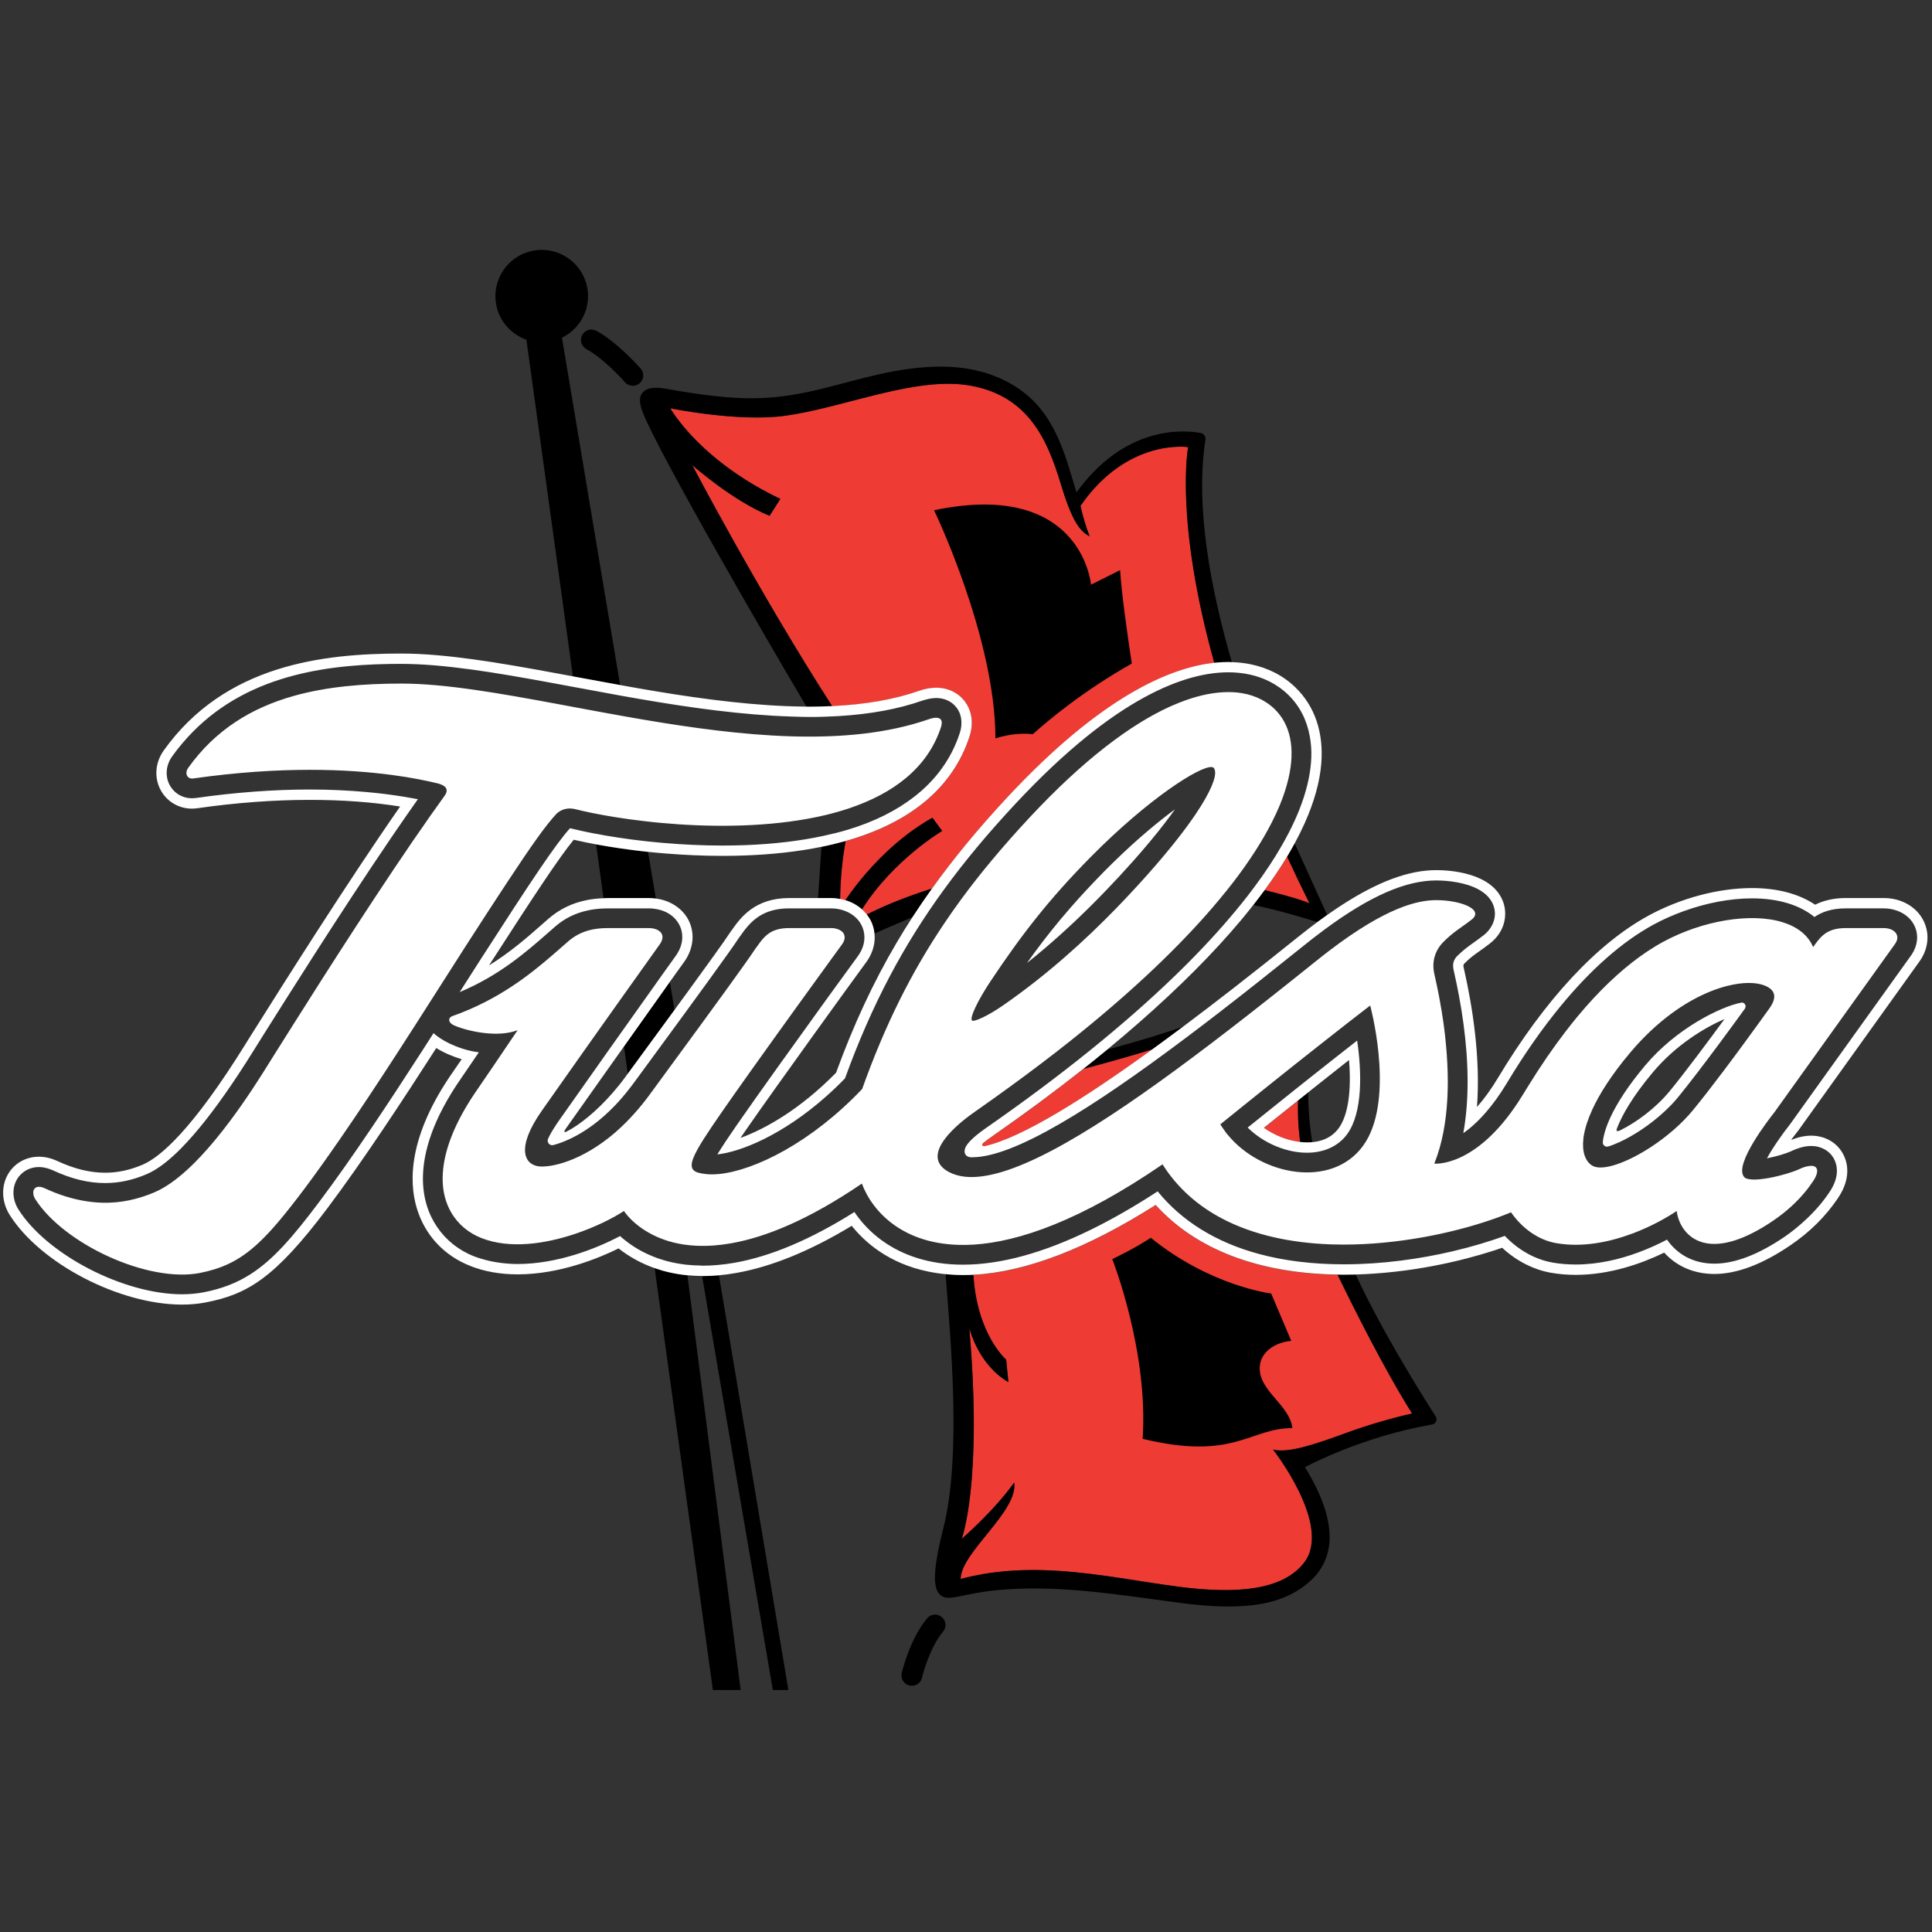 <?xml version="1.0" encoding="UTF-8" standalone="no"?>
<svg width="250px" height="250px" viewBox="0 0 250 250" version="1.1" xmlns="http://www.w3.org/2000/svg" xmlns:xlink="http://www.w3.org/1999/xlink">
    <rect x="0" y="0" width="250" height="250" fill="#333333" stroke="none"/>
    <!-- Generator: Sketch 50.2 (55047) - http://www.bohemiancoding.com/sketch -->
    <title>TULSA</title>
    <desc>Created with Sketch.</desc>
    <defs></defs>
    <g id="TULSA" stroke="none" stroke-width="1" fill="none" fill-rule="evenodd">
        <g id="Tulsa_Golden_Hurricane_logo" transform="translate(0, 31)" fill-rule="nonzero">
            <g id="Group" transform="translate(125.257, 94.235) scale(-1, 1) rotate(-180) translate(-125.257, -94.235) translate(0.257, 0.735)">
                <g id="Shape">
                    <path d="M122.69,12.977 C116.528,12.894 109.242,15.726 102.763,16.885 C102.307,16.967 101.851,17.041 101.403,17.107 C95.332,17.966 86.494,16.149 86.475,16.144 C86.478,16.149 88.181,19.21 92.518,22.737 C94.607,24.436 97.297,26.244 100.717,27.872 L99.873,29.193 C99.712,29.447 99.531,29.731 99.324,30.058 C94.474,28.081 89.313,23.487 89.313,23.487 C89.313,23.487 98.032,40.101 107.433,54.696 C111.745,54.495 115.45,53.845 118.68,52.719 C119.443,52.452 120.185,52.318 120.883,52.318 C122.424,52.318 123.795,52.99 124.646,54.168 C125.167,54.888 125.924,56.437 125.174,58.698 C123.003,65.255 117.545,69.782 109.164,72.153 C108.864,73.805 108.486,76.497 108.456,79.653 C108.688,79.694 108.913,79.746 109.134,79.811 C110.045,78.461 111.878,75.977 114.538,73.487 C116.188,71.94 118.144,70.395 120.397,69.127 L121.659,70.836 C121.659,70.836 115.334,74.557 111.273,80.992 C111.505,81.196 111.716,81.418 111.904,81.661 C113.472,80.853 116.274,79.577 120.354,78.29 C123.172,74.362 126.375,70.491 130.109,66.485 C142.23,53.477 151.132,49.717 156.877,49.092 C151.703,30.583 153.485,21.169 153.485,21.169 C153.485,21.169 145.615,19.967 139.558,28.772 C139.558,28.772 139.749,29.679 140.112,30.882 C140.284,31.449 140.493,32.08 140.747,32.718 L140.743,32.718 C139.436,32.017 138.459,30.734 136.975,25.827 C135.268,20.17 132.765,14.51 125.256,13.204 C124.427,13.058 123.571,12.988 122.69,12.976 L122.69,12.977 Z M166.294,74.159 C165.443,75.572 164.472,77.022 163.391,78.498 C165.824,79.092 168.042,79.705 169.196,80.207 C168.159,78.134 167.202,76.126 166.294,74.159 Z M148.898,99.082 C145.876,100.012 142.793,100.869 139.948,101.622 C136.302,104.505 132.366,107.425 128.152,110.355 C127.861,110.557 127.207,111.042 127.019,111.194 C126.612,111.524 126.937,111.688 127.177,111.633 C131.968,110.55 139.979,105.549 148.898,99.082 Z M167.713,105.726 C166.06,107.046 164.533,108.268 163.289,109.272 C164.675,110.265 166.364,110.925 167.99,111.105 C167.681,108.868 167.672,106.926 167.713,105.726 L167.713,105.726 Z M149.285,119.245 C140.405,124.885 132.481,127.919 125.697,128.279 C126.168,136.047 129.946,139.258 129.946,139.258 L130.223,142.156 C126.273,139.878 125.164,135.136 125.164,135.136 C126.918,155.296 124.18,162.442 124.18,162.442 C124.18,162.442 128.261,158.952 130.973,155.163 C131.515,158.878 124.047,164.223 124.047,167.638 C124.978,167.381 125.913,167.186 126.852,167.02 L126.873,167.003 L126.941,167.003 C132.298,166.07 137.716,166.521 142.871,167.241 L142.884,167.241 L142.91,167.246 C146.259,167.715 149.498,168.294 152.536,168.673 C159.639,169.562 165.748,169.163 168.53,165.464 C172.15,160.65 164.469,150.885 164.469,150.885 C166.441,151.414 170.086,150.148 174.058,148.694 C176.897,147.655 180.157,146.73 182.47,146.222 C178.856,140.5 174.707,132.157 172.818,128.259 C162.584,128.101 154.486,125.001 149.285,119.245 L149.285,119.245 Z" fill="#EE3B33" transform="translate(134.472, 91.024) scale(-1, 1) rotate(-180) translate(-134.472, -91.024) "></path>
                    <path d="M69.842,186.4 C66.531,186.4 63.85,183.716 63.85,180.407 C63.85,177.794 65.531,175.597 67.86,174.773 L73.878,131.201 C74.115,131.157 74.348,131.115 74.585,131.069 C76.344,130.742 78.156,130.408 79.989,130.08 L72.459,175.038 C74.45,176.012 75.834,178.041 75.834,180.408 C75.834,183.716 73.151,186.4 69.842,186.4 L69.842,186.4 Z M76.388,176.086 C75.866,176.136 75.343,175.878 75.079,175.387 C74.728,174.733 74.973,173.915 75.625,173.563 C77.935,172.319 80.592,169.302 80.619,169.272 C80.887,168.969 81.26,168.816 81.634,168.816 C81.947,168.816 82.262,168.925 82.516,169.148 C83.075,169.636 83.132,170.485 82.644,171.045 C82.521,171.181 79.637,174.457 76.899,175.933 C76.735,176.021 76.562,176.07 76.388,176.086 Z M121.679,171.292 C116.133,171.351 110.59,169.544 106.615,168.556 C99.728,166.843 95.646,166.695 85.844,168.441 C84.161,168.741 83.364,168.443 82.912,167.955 C82.407,167.407 82.478,166.553 82.882,165.462 C84.685,160.607 99.109,135.68 104.109,127.284 C104.221,127.284 104.334,127.276 104.445,127.276 C105.476,127.276 106.463,127.306 107.429,127.353 C98.027,141.948 89.313,158.561 89.313,158.561 C89.313,158.561 94.474,153.971 99.323,151.994 C99.53,152.321 99.716,152.601 99.877,152.855 L100.717,154.176 C97.296,155.804 94.607,157.612 92.517,159.311 C88.181,162.838 86.477,165.902 86.475,165.904 C86.475,165.904 95.326,164.084 101.403,164.945 C101.85,165.008 102.304,165.081 102.762,165.163 C110.164,166.488 118.625,169.999 125.255,168.845 C132.764,167.538 135.264,161.879 136.974,156.222 C138.455,151.312 139.435,150.031 140.742,149.33 C140.491,149.969 140.283,150.6 140.111,151.167 C139.745,152.37 139.561,153.277 139.561,153.277 C145.619,162.081 153.484,160.88 153.484,160.88 C153.484,160.88 151.705,151.461 156.876,132.953 C157.517,133.023 158.117,133.059 158.679,133.059 C158.837,133.059 158.992,133.04 159.147,133.037 C156.346,142.712 154.4,153.248 155.725,161.835 C155.791,162.252 155.508,162.646 155.09,162.717 C152.728,163.131 145.258,163.618 139.037,155.016 C137.578,159.795 136.344,165.316 131.328,168.594 C128.336,170.552 125.007,171.256 121.68,171.292 L121.679,171.292 Z M126.985,153.448 C125.119,153.437 123.005,153.211 120.609,152.71 C120.609,152.71 128.549,136.266 128.549,123.177 C128.549,123.177 130.727,124.008 133.394,123.735 C135.437,125.579 139.972,129.362 146.196,132.872 C145.596,136.833 144.848,142.123 144.688,144.963 L140.92,143.079 C140.92,143.079 140.042,153.52 126.985,153.448 L126.985,153.448 Z M120.396,112.919 C118.144,111.654 116.187,110.11 114.537,108.564 C111.878,106.071 110.04,103.589 109.129,102.239 C109.942,101.996 110.673,101.596 111.273,101.059 C115.334,107.49 121.653,111.212 121.658,111.214 L120.397,112.919 L120.396,112.919 Z M109.163,109.898 C108.173,109.617 107.145,109.366 106.073,109.148 L106.001,108.598 L105.592,102.512 L107.297,102.512 C107.695,102.512 108.079,102.463 108.456,102.397 C108.483,105.556 108.863,108.242 109.163,109.898 L109.163,109.898 Z M167.273,109.595 C166.968,109.031 166.637,108.463 166.293,107.89 C167.201,105.924 168.159,103.916 169.195,101.843 C168.042,102.345 165.824,102.957 163.391,103.552 C162.925,102.916 162.437,102.274 161.93,101.63 C165.025,101 168.598,99.924 170.218,99.414 C170.647,99.73 171.065,100.035 171.48,100.33 L167.274,109.595 L167.273,109.595 Z M76.881,109.459 L77.844,102.491 C78.014,102.496 78.181,102.513 78.356,102.513 L83.704,102.513 C84.015,102.513 84.317,102.488 84.612,102.449 L83.602,108.492 C81.133,108.754 78.859,109.094 76.881,109.459 L76.881,109.459 Z M120.351,103.761 C116.273,102.476 113.473,101.195 111.904,100.385 C112.101,100.134 112.28,99.873 112.424,99.584 C112.686,99.058 112.839,98.504 112.902,97.939 C113.905,98.386 115.775,99.202 117.824,100.053 C118.631,101.297 119.473,102.533 120.351,103.761 L120.351,103.761 Z M86.419,91.666 C84.755,89.331 82.605,86.302 80.491,83.321 L80.977,79.792 L81.514,80.517 L81.582,80.611 C83.434,83.136 85.305,85.686 87.029,88.043 L86.419,91.666 L86.419,91.666 Z M152.862,85.895 C150.23,84.987 146.949,83.958 143.06,82.938 C142.048,82.103 141.013,81.267 139.949,80.427 C142.791,81.177 145.874,82.037 148.898,82.967 C150.199,83.914 151.525,84.894 152.861,85.895 L152.862,85.895 Z M169.005,77.355 C168.568,77.006 168.136,76.662 167.713,76.324 C167.673,75.123 167.682,73.182 167.99,70.945 C168.282,70.915 168.575,70.894 168.864,70.894 C169.099,70.894 169.329,70.902 169.55,70.924 C169.209,72.994 169.046,75.083 169.005,77.355 L169.005,77.355 Z M148.656,58.565 C146.231,56.988 143.67,55.811 143.67,55.811 C143.67,55.811 148.371,43.918 147.599,32.555 C159.449,29.68 161.443,33.948 166.972,33.94 C166.62,36.968 162.644,38.709 162.753,41.799 C162.832,44.008 165.086,45.091 166.831,45.225 L164.232,51.358 C164.232,51.358 156.391,52.294 148.656,58.564 L148.656,58.565 Z M84.455,54.623 L91.99,0.05 L95.586,0.05 L89.104,50.531 L88.691,53.702 C87.095,53.855 85.696,54.189 84.455,54.623 L84.455,54.623 Z M122.102,53.847 C122.751,45.34 124.187,30.358 121.803,20.95 C120.23,14.742 120.541,12.828 121.667,12.171 C122.712,11.563 124.572,12.574 128.797,12.972 C136.139,13.668 143.138,12.588 152.201,11.353 C160.842,10.177 165.948,11.046 169.384,14.242 C170.101,14.911 170.642,15.64 171.029,16.42 C172.75,19.873 171.422,24.321 168.604,28.882 C168.604,28.882 175.783,32.795 185.067,34.409 C185.547,34.494 185.787,35.033 185.523,35.445 C183.796,38.134 178.513,46.551 175.18,53.8 C174.672,53.787 174.161,53.779 173.646,53.779 C173.365,53.779 173.094,53.789 172.819,53.792 C174.706,49.897 178.86,41.547 182.471,35.825 C180.159,35.317 176.901,34.396 174.059,33.357 C170.088,31.903 166.444,30.637 164.475,31.166 C164.475,31.166 172.153,21.398 168.536,16.587 C165.754,12.886 159.64,12.489 152.538,13.378 C149.502,13.757 146.263,14.336 142.911,14.805 C142.9,14.808 142.884,14.807 142.873,14.811 C137.715,15.531 132.3,15.98 126.943,15.05 C126.913,15.044 126.888,15.039 126.858,15.033 C125.919,14.867 124.982,14.674 124.049,14.415 C124.049,17.83 131.521,23.174 130.979,26.889 C128.267,23.103 124.186,19.61 124.186,19.61 C124.186,19.61 126.92,26.759 125.166,46.915 C125.166,46.915 126.279,42.174 130.229,39.896 L129.943,42.794 C129.943,42.794 126.171,46.002 125.699,53.773 C125.243,53.745 124.788,53.734 124.344,53.734 C123.561,53.734 122.819,53.781 122.102,53.849 L122.102,53.847 Z M92.776,53.698 C92.076,53.635 91.384,53.6 90.705,53.6 C90.667,53.6 90.633,53.608 90.595,53.608 L91.08,50.765 L99.748,0.05 L101.76,0.05 L92.777,53.697 L92.776,53.698 Z M120.629,9.801 C120.286,9.772 119.957,9.611 119.717,9.328 C117.486,6.682 116.466,2.425 116.423,2.245 C116.254,1.525 116.706,0.799 117.428,0.629 C117.532,0.605 117.634,0.595 117.735,0.595 C118.343,0.595 118.899,1.012 119.044,1.631 C119.052,1.669 119.949,5.436 121.771,7.593 C122.248,8.16 122.181,9.005 121.613,9.485 C121.328,9.725 120.971,9.83 120.629,9.801 L120.629,9.801 Z" fill="#000000"></path>
                    <path d="M51.696,134.167 C41.54,134.167 28.867,132.74 20.929,121.625 C19.838,120.1 19.673,118.166 20.494,116.571 C21.279,115.049 22.84,114.099 24.572,114.099 C24.801,114.099 25.035,114.118 25.267,114.15 C30.304,114.87 35.208,115.232 39.842,115.232 C44.031,115.232 47.948,114.944 51.518,114.371 C44.56,104.383 36.058,90.866 32.742,85.596 L32.004,84.424 C31.873,84.217 31.715,83.96 31.527,83.657 C24.588,72.477 20.454,68.989 18.21,68.029 C16.559,67.325 14.97,66.985 13.347,66.985 C11.386,66.985 9.366,67.479 7.176,68.493 C6.374,68.867 5.568,69.056 4.777,69.056 C3.053,69.056 1.537,68.173 0.724,66.695 C-0.137,65.124 -0.025,63.132 1.014,61.496 C4.999,55.22 15.203,49.921 23.298,49.921 C24.375,49.921 25.409,50.014 26.366,50.202 C31.707,51.244 35.252,53.259 42.138,62.429 C46.729,68.539 51.97,76.538 56.197,83.12 C57.198,82.498 58.369,82.005 59.487,81.675 C59.007,80.971 58.609,80.395 58.328,79.992 C52.581,71.735 52.63,65.854 53.683,62.373 C54.733,58.907 57.199,56.256 60.625,54.911 C62.447,54.194 64.498,53.833 66.723,53.833 C72.162,53.833 77.236,55.931 79.789,57.191 C80.422,56.684 81.186,56.174 82.056,55.699 C82.771,55.309 83.567,54.949 84.456,54.638 C85.694,54.204 87.096,53.87 88.692,53.718 C89.3,53.66 89.932,53.629 90.592,53.624 C90.631,53.624 90.666,53.616 90.707,53.616 C91.384,53.616 92.078,53.651 92.779,53.714 C93.504,53.776 94.244,53.881 94.995,54.012 C99.563,54.814 104.573,56.855 109.957,60.115 C111.686,57.946 114.777,55.247 119.839,54.199 C120.554,54.052 121.306,53.935 122.102,53.858 C122.82,53.793 123.558,53.748 124.344,53.748 C124.788,53.748 125.244,53.758 125.699,53.782 C132.482,54.142 140.409,57.18 149.287,62.821 C154.488,57.066 162.583,53.965 172.819,53.807 C173.095,53.805 173.364,53.794 173.642,53.794 C174.16,53.794 174.673,53.802 175.18,53.815 C175.998,53.837 176.801,53.88 177.592,53.935 C184.983,54.44 191.076,56.219 194.123,57.272 C195.956,55.573 198.172,54.437 200.438,54.041 C201.469,53.861 202.539,53.769 203.63,53.769 C208.084,53.769 212.18,55.235 215.09,56.645 C216.71,54.856 218.971,53.884 221.576,53.884 C224.494,53.884 227.801,55.133 231.42,57.596 C233.948,59.317 235.963,61.313 237.578,63.703 C239.375,66.368 238.768,68.409 238.247,69.388 C237.454,70.885 235.908,71.779 234.114,71.779 C233.295,71.779 232.434,71.596 231.51,71.225 C231.774,71.588 232.072,71.976 232.396,72.388 L232.435,72.44 C232.445,72.453 232.456,72.469 232.469,72.482 L248.045,94.217 C249.275,95.859 249.503,97.881 248.641,99.6 C247.738,101.405 245.771,102.528 243.51,102.528 L238.563,102.528 C237.087,102.528 235.766,102.237 234.621,101.667 C232.515,103.077 229.716,103.819 226.46,103.819 C222.115,103.819 217.244,102.527 213.087,100.269 C206.408,96.644 199.664,89.383 193.59,79.275 C192.707,77.805 191.793,76.538 190.863,75.491 C191.34,81.846 190.284,88.481 189.201,93.262 L189.185,93.335 C189.16,93.438 189.143,93.521 189.129,93.578 C189.069,93.867 189.154,93.978 189.236,94.059 C189.931,94.763 190.449,95.13 191.166,95.641 C191.573,95.927 192.025,96.248 192.543,96.655 C194.613,98.264 194.772,100.51 194.282,101.939 C192.942,105.84 187.297,106.141 185.601,106.141 C182.066,106.141 178.089,104.677 173.357,101.611 C172.743,101.213 172.12,100.791 171.482,100.341 C171.067,100.049 170.646,99.747 170.221,99.433 C169.517,98.91 168.791,98.348 168.051,97.759 C167.926,97.658 167.8,97.564 167.672,97.46 C164.923,95.248 162.113,93.018 159.307,90.833 C157.144,89.153 154.986,87.5 152.859,85.907 C151.522,84.906 150.199,83.93 148.896,82.983 C139.98,76.516 131.973,71.511 127.178,70.428 C126.941,70.373 126.612,70.546 127.021,70.875 C127.209,71.028 127.86,71.51 128.154,71.715 C132.368,74.644 136.304,77.56 139.95,80.443 C141.014,81.283 142.047,82.119 143.061,82.953 C144.471,84.115 145.832,85.274 147.144,86.422 C152.359,90.986 156.781,95.428 160.338,99.672 C160.891,100.335 161.419,100.994 161.932,101.645 C162.439,102.292 162.927,102.932 163.393,103.568 C164.476,105.043 165.445,106.489 166.296,107.902 C166.639,108.477 166.97,109.049 167.276,109.611 C167.753,110.486 168.177,111.345 168.559,112.193 C169.789,114.935 170.518,117.521 170.715,119.924 C171.039,123.942 169.883,127.355 167.365,129.79 C165.789,131.318 163.81,132.321 161.557,132.782 C160.785,132.938 159.984,133.03 159.149,133.055 C158.994,133.06 158.841,133.071 158.68,133.071 C158.118,133.071 157.518,133.042 156.878,132.973 C151.136,132.352 142.231,128.593 130.11,115.585 C126.377,111.576 123.173,107.7 120.356,103.772 C119.475,102.545 118.632,101.312 117.824,100.068 C117.121,98.983 116.437,97.889 115.783,96.779 C112.72,91.58 110.182,86.101 107.929,79.923 C103.262,75.169 98.743,72.647 95.557,71.485 C95.844,71.905 96.11,72.285 96.312,72.58 C100.127,78.09 110.296,92.15 111.815,94.204 C112.083,94.559 112.291,94.93 112.463,95.312 C112.851,96.169 112.996,97.074 112.898,97.955 C112.838,98.522 112.689,99.073 112.425,99.6 C112.28,99.889 112.099,100.154 111.905,100.405 C111.714,100.648 111.506,100.87 111.274,101.074 C110.674,101.609 109.948,102.012 109.135,102.255 C108.914,102.32 108.689,102.371 108.457,102.412 C108.081,102.478 107.695,102.527 107.294,102.527 L105.594,102.527 L103.356,102.527 L101.848,102.527 C97.402,102.527 95.553,99.94 94.56,98.551 L94.271,98.151 C94.257,98.132 94.243,98.11 94.232,98.091 L94.19,98.031 C93.497,96.97 91.469,94.152 88.867,90.582 C88.28,89.774 87.664,88.932 87.026,88.059 C85.305,85.702 83.436,83.152 81.584,80.626 L81.516,80.537 L80.979,79.804 L80.595,79.28 C80.096,78.598 79.579,77.97 79.061,77.37 C76.925,74.907 74.714,73.161 73.107,72.337 C72.578,72.064 72.786,72.446 72.95,72.678 C73.85,73.949 76.071,77.097 78.605,80.673 C79.221,81.543 79.854,82.435 80.493,83.332 C82.606,86.314 84.754,89.344 86.42,91.681 C87.135,92.682 87.764,93.559 88.257,94.247 C88.26,94.249 88.263,94.252 88.266,94.255 C89.488,95.957 89.701,97.98 88.837,99.671 C88.422,100.482 87.79,101.135 87.021,101.615 C86.326,102.054 85.512,102.346 84.618,102.463 C84.32,102.501 84.015,102.527 83.701,102.527 L78.357,102.527 C78.183,102.527 78.014,102.51 77.842,102.505 C77.064,102.478 76.329,102.398 75.626,102.253 C73.766,101.874 72.145,101.09 70.729,99.863 C70.44,99.612 70.141,99.344 69.83,99.074 C67.962,97.432 65.784,95.521 63.024,93.811 C63.082,93.904 63.142,93.998 63.199,94.088 C68.88,102.906 72.109,107.796 73.985,110.074 C74.173,110.03 74.371,109.987 74.565,109.946 C75.282,109.785 76.054,109.625 76.883,109.473 C78.863,109.107 81.135,108.767 83.604,108.505 C84.354,108.423 85.122,108.355 85.905,108.292 C88.253,108.101 90.729,107.985 93.26,107.985 C97.084,107.985 100.584,108.249 103.778,108.748 C104.563,108.871 105.326,109.009 106.071,109.162 C107.142,109.38 108.174,109.631 109.165,109.912 C117.546,112.282 123.004,116.812 125.175,123.366 C125.925,125.63 125.168,127.176 124.647,127.896 C123.796,129.075 122.425,129.746 120.884,129.746 C120.186,129.746 119.444,129.612 118.681,129.345 C115.451,128.219 111.744,127.57 107.434,127.368 C106.466,127.324 105.478,127.291 104.447,127.291 C104.335,127.291 104.222,127.299 104.11,127.299 C103.243,127.305 102.359,127.33 101.472,127.363 C95.268,127.611 88.676,128.563 82.321,129.673 C81.538,129.809 80.767,129.949 79.99,130.091 C78.16,130.421 76.345,130.756 74.586,131.084 C74.349,131.127 74.116,131.172 73.879,131.216 C73.104,131.36 72.331,131.504 71.565,131.646 C64.217,133.004 57.335,134.165 51.697,134.165 L51.696,134.167 Z M51.696,132.829 C57.189,132.829 63.962,131.694 71.206,130.357 C71.389,130.325 71.577,130.288 71.76,130.255 C72.526,130.11 73.295,129.969 74.07,129.825 C74.16,129.808 74.248,129.794 74.338,129.778 C76.253,129.42 78.23,129.051 80.223,128.691 C80.998,128.555 81.769,128.415 82.554,128.282 C89.068,127.155 95.817,126.211 102.166,126.015 C102.927,125.993 103.692,125.959 104.442,125.959 L104.446,125.959 L104.489,125.959 C105.801,125.959 107.057,126.001 108.273,126.074 C112.386,126.322 115.965,126.981 119.123,128.086 C119.382,128.176 119.632,128.236 119.877,128.29 C119.978,128.312 120.073,128.329 120.171,128.346 C120.414,128.384 120.657,128.414 120.883,128.414 C121.99,128.414 122.966,127.941 123.564,127.114 C123.733,126.88 123.897,126.579 124.011,126.211 C124.087,125.965 124.138,125.689 124.152,125.384 C124.165,125.076 124.143,124.736 124.067,124.365 C124.028,124.18 123.973,123.987 123.905,123.786 C122.827,120.532 120.851,117.822 118.058,115.646 C115.747,113.848 112.885,112.409 109.462,111.375 C108.447,111.067 107.371,110.806 106.261,110.566 C105.511,110.405 104.741,110.258 103.947,110.127 C100.726,109.6 97.168,109.321 93.259,109.321 C90.641,109.321 88.089,109.446 85.678,109.654 C84.895,109.719 84.12,109.793 83.372,109.875 C80.899,110.148 78.64,110.499 76.69,110.872 C76.025,110.998 75.397,111.129 74.811,111.26 C74.355,111.361 73.913,111.462 73.507,111.563 C71.652,109.531 68.457,104.72 62.077,94.814 C61.229,93.497 60.265,91.99 59.226,90.356 C64.362,92.508 67.852,95.563 70.707,98.07 C70.786,98.138 70.859,98.201 70.933,98.266 C71.159,98.465 71.387,98.669 71.602,98.854 C72.81,99.902 74.201,100.582 75.8,100.925 C75.802,100.925 75.806,100.927 75.808,100.931 C76.506,101.081 77.244,101.163 78.024,101.182 C78.136,101.185 78.245,101.19 78.357,101.19 L83.701,101.19 C84.102,101.19 84.484,101.148 84.847,101.071 C85.919,100.845 86.807,100.301 87.374,99.507 C87.472,99.365 87.565,99.219 87.647,99.064 C87.726,98.909 87.794,98.748 87.852,98.587 C87.961,98.259 88.018,97.923 88.026,97.585 C88.037,97.244 87.998,96.897 87.911,96.554 C87.775,96.038 87.53,95.525 87.178,95.037 C86.72,94.398 86.182,93.647 85.584,92.812 C84.06,90.671 82.149,87.984 80.223,85.264 C79.591,84.375 78.96,83.483 78.335,82.605 C77.891,81.975 77.451,81.351 77.023,80.743 C74.879,77.712 72.992,75.034 71.947,73.553 C71.836,73.392 71.743,73.244 71.645,73.097 C71.432,72.778 71.252,72.486 71.099,72.219 C70.925,71.914 70.778,71.635 70.669,71.392 C70.62,71.289 70.605,71.191 70.614,71.09 C70.641,70.795 70.889,70.544 71.197,70.544 C71.247,70.544 71.302,70.552 71.351,70.566 C71.645,70.643 71.966,70.743 72.31,70.869 C73.512,71.302 75.005,72.053 76.622,73.272 C77.487,73.924 78.388,74.717 79.299,75.663 C79.945,76.334 80.591,77.086 81.238,77.926 C81.382,78.114 81.528,78.297 81.672,78.493 L82.593,79.746 C83.294,80.703 83.996,81.662 84.694,82.614 C87.14,85.95 89.512,89.19 91.41,91.811 C93.308,94.432 94.739,96.435 95.309,97.305 L95.348,97.364 C95.348,97.364 95.376,97.403 95.412,97.45 C95.48,97.545 95.589,97.697 95.646,97.773 C95.982,98.243 96.377,98.791 96.903,99.312 C97.904,100.305 99.381,101.191 101.847,101.191 L103.266,101.191 L105.989,101.191 L107.293,101.191 C107.841,101.191 108.361,101.104 108.844,100.948 C109.905,100.61 110.767,99.932 111.231,99.005 C111.468,98.533 111.589,98.029 111.597,97.513 C111.614,96.875 111.449,96.225 111.124,95.608 C111.015,95.401 110.889,95.198 110.745,94.999 C110.221,94.295 108.673,92.164 106.709,89.45 C102.967,84.27 97.717,76.956 95.216,73.345 C95.136,73.23 95.05,73.1 94.951,72.961 C94.283,71.993 93.273,70.515 92.569,69.356 C95.558,69.678 100.979,71.834 106.649,76.861 C107.459,77.581 108.274,78.356 109.087,79.196 C110.803,83.931 112.693,88.253 114.853,92.352 C118.982,100.183 124.124,107.198 131.09,114.671 C144.23,128.778 153.347,131.739 158.68,131.739 C160.625,131.739 162.401,131.347 163.939,130.589 C164.861,130.133 165.701,129.543 166.44,128.829 C167.919,127.397 168.85,125.564 169.232,123.433 C169.349,122.771 169.426,122.082 169.432,121.362 C169.437,120.928 169.421,120.487 169.385,120.037 C169.232,118.141 168.726,116.121 167.889,113.994 C167.524,113.061 167.083,112.106 166.589,111.13 C166.292,110.546 165.967,109.954 165.626,109.357 C164.617,107.592 163.409,105.768 162.012,103.897 C161.524,103.24 161.013,102.58 160.478,101.911 C159.935,101.235 159.373,100.559 158.786,99.874 C156.711,97.447 154.352,94.951 151.712,92.403 C145.204,86.119 137.03,79.511 127.391,72.812 C127.236,72.706 127.081,72.596 126.931,72.484 C126.325,72.042 125.752,71.579 125.324,71.137 C125.002,70.807 124.765,70.49 124.651,70.204 C124.58,70.024 124.552,69.855 124.557,69.705 C124.563,69.607 124.586,69.523 124.621,69.441 C124.717,69.217 124.919,69.059 125.205,69.002 C125.281,68.985 125.366,68.977 125.456,68.977 C125.473,68.977 125.487,68.985 125.503,68.985 C130.996,68.953 141.28,75.496 153.045,84.328 C154.436,85.37 155.846,86.442 157.272,87.541 C159.094,88.946 160.938,90.393 162.795,91.863 C164.691,93.363 166.598,94.883 168.51,96.418 C168.881,96.718 169.245,97.004 169.605,97.288 C170.112,97.681 170.608,98.061 171.097,98.421 C176.966,102.766 181.622,104.806 185.599,104.806 C186.253,104.806 188.563,104.745 190.47,103.932 C191.613,103.444 192.61,102.687 193.014,101.511 C193.104,101.244 193.166,100.943 193.18,100.629 C193.205,100.078 193.074,99.48 192.75,98.899 C192.518,98.484 192.19,98.078 191.718,97.71 C191.47,97.516 191.236,97.342 191.015,97.181 C190.794,97.02 190.589,96.873 190.393,96.734 C189.766,96.289 189.242,95.907 188.629,95.332 C188.517,95.228 188.402,95.126 188.279,95.003 C188.05,94.769 187.809,94.404 187.776,93.883 C187.765,93.708 187.779,93.517 187.823,93.307 C187.829,93.277 187.837,93.236 187.848,93.192 C187.853,93.176 187.856,93.156 187.861,93.137 C187.872,93.085 187.883,93.033 187.895,92.971 C188.823,88.882 189.643,83.853 189.651,78.843 C189.654,76.565 189.491,74.287 189.093,72.105 C189.358,72.288 189.638,72.504 189.924,72.736 C190.6,73.287 191.329,73.996 192.093,74.888 C192.939,75.875 193.827,77.08 194.735,78.592 C196.966,82.306 199.284,85.621 201.652,88.504 C205.598,93.308 209.676,96.904 213.721,99.099 C214.959,99.773 216.269,100.344 217.603,100.83 C220.543,101.893 223.619,102.487 226.458,102.487 C229.843,102.487 232.623,101.635 234.53,100.075 C235.479,100.719 236.756,101.192 238.561,101.192 L243.509,101.192 C244.057,101.192 244.578,101.104 245.06,100.949 C246.119,100.611 246.983,99.933 247.447,99.005 C247.684,98.534 247.807,98.027 247.818,97.514 C247.834,96.66 247.545,95.782 246.961,94.999 L235.962,79.657 L231.381,73.264 L231.347,73.217 C230.856,72.598 230.438,72.025 230.051,71.474 C229.331,70.457 228.768,69.557 228.389,68.853 L228.389,68.848 C229.586,69.082 230.886,69.475 231.5,69.764 C232.471,70.22 233.324,70.446 234.112,70.446 C235.405,70.446 236.508,69.815 237.07,68.763 C237.258,68.405 237.458,67.846 237.436,67.118 C237.415,66.392 237.171,65.496 236.465,64.454 C235.518,63.049 234.403,61.799 233.132,60.657 C232.369,59.967 231.564,59.307 230.669,58.696 C227.279,56.389 224.218,55.219 221.575,55.219 C218.716,55.219 216.671,56.557 215.455,58.33 C214.416,57.781 213.161,57.196 211.743,56.672 C209.384,55.796 206.583,55.108 203.629,55.108 C202.615,55.108 201.619,55.191 200.667,55.355 C199.811,55.505 198.969,55.768 198.162,56.139 C197.622,56.387 197.096,56.686 196.589,57.021 C195.831,57.526 195.114,58.127 194.463,58.811 C192.523,58.105 190.232,57.409 187.704,56.817 C183.487,55.829 178.613,55.133 173.641,55.133 C169.59,55.133 165.898,55.588 162.595,56.488 C157.093,57.986 152.689,60.706 149.542,64.573 C146.522,62.604 143.619,60.941 140.839,59.583 C134.725,56.593 129.2,55.087 124.343,55.087 C119.957,55.087 116.523,56.323 113.97,58.142 C113.714,58.322 113.466,58.514 113.229,58.705 C112.037,59.67 111.066,60.761 110.305,61.901 C104.662,58.35 99.463,56.153 94.772,55.329 C94.019,55.196 93.279,55.102 92.556,55.04 C91.929,54.988 91.312,54.955 90.706,54.955 C90.586,54.955 90.483,54.974 90.365,54.976 C89.722,54.985 89.102,55.019 88.516,55.087 C86.877,55.273 85.46,55.66 84.246,56.148 C83.319,56.519 82.514,56.944 81.821,57.388 C81.374,57.675 80.972,57.964 80.615,58.254 C80.389,58.434 80.171,58.616 79.98,58.791 C76.822,57.116 71.787,55.172 66.722,55.172 C65.899,55.172 65.112,55.239 64.349,55.343 C63.541,55.455 62.767,55.623 62.03,55.85 C61.719,55.945 61.407,56.039 61.11,56.157 C59.086,56.95 57.453,58.267 56.307,59.958 C55.732,60.804 55.276,61.74 54.965,62.763 C54.662,63.761 54.449,64.981 54.47,66.423 C54.519,69.598 55.682,73.853 59.427,79.226 C59.623,79.512 59.895,79.908 60.198,80.355 C60.321,80.533 60.448,80.719 60.581,80.918 C60.922,81.417 61.295,81.963 61.707,82.571 L61.702,82.571 C60.488,82.702 59.029,83.151 57.777,83.773 C57.024,84.147 56.347,84.581 55.842,85.047 C55.365,84.303 54.877,83.537 54.381,82.767 C50.129,76.164 45.317,68.888 41.067,63.231 C37.653,58.687 35.094,55.723 32.135,53.838 C30.36,52.709 28.441,51.971 26.109,51.516 C25.234,51.344 24.288,51.256 23.301,51.256 L23.296,51.256 C15.733,51.256 5.844,56.38 2.138,62.217 C2.042,62.37 1.954,62.525 1.878,62.686 C1.651,63.163 1.52,63.668 1.49,64.165 C1.479,64.331 1.479,64.496 1.49,64.659 C1.525,65.15 1.66,65.625 1.895,66.053 C2.088,66.399 2.339,66.698 2.628,66.943 C3.209,67.437 3.957,67.719 4.776,67.719 C5.149,67.719 5.526,67.656 5.913,67.544 C6.145,67.476 6.378,67.393 6.612,67.284 C8.982,66.185 11.186,65.648 13.346,65.648 C15.154,65.648 16.916,66.025 18.732,66.803 C20.055,67.365 21.539,68.483 23.182,70.144 C23.457,70.42 23.729,70.714 24.013,71.022 C25.99,73.171 28.18,76.061 30.567,79.678 C31.251,80.711 31.949,81.804 32.664,82.955 C32.846,83.252 33.006,83.509 33.137,83.713 L33.87,84.885 C35.337,87.212 37.724,91.01 40.522,95.374 C43.539,100.076 47.027,105.433 50.349,110.315 C50.586,110.667 50.826,111.014 51.061,111.355 C52.002,112.73 52.926,114.061 53.818,115.319 C53.278,115.425 52.686,115.529 52.066,115.63 C50.599,115.872 48.906,116.094 46.991,116.26 C44.875,116.446 42.499,116.572 39.84,116.572 C35.143,116.572 30.177,116.2 25.074,115.472 C25.027,115.467 24.984,115.467 24.937,115.464 C24.812,115.45 24.688,115.439 24.571,115.439 C23.469,115.439 22.468,115.976 21.873,116.863 C21.805,116.966 21.739,117.071 21.681,117.182 C21.608,117.327 21.541,117.476 21.49,117.626 C21.386,117.926 21.328,118.238 21.315,118.555 C21.285,119.187 21.432,119.832 21.745,120.421 C21.824,120.569 21.916,120.713 22.014,120.852 C22.846,122.014 23.732,123.056 24.664,124.005 C32.255,131.743 42.935,132.831 51.696,132.831 L51.696,132.829 Z M51.696,130.281 C46.722,130.281 42.023,129.88 37.782,128.691 C32.327,127.161 27.63,124.325 24.09,119.366 C23.694,118.812 23.849,118.178 24.346,118.028 C24.455,117.995 24.573,117.979 24.712,117.998 C36.148,119.626 44.799,119.21 50.469,118.454 C53.044,118.113 55.008,117.698 56.333,117.376 C57.067,117.201 58.022,116.789 57.258,115.739 C56.677,114.94 56.076,114.092 55.459,113.216 C49.369,104.565 41.821,92.708 37.697,86.167 C36.647,84.506 35.817,83.187 35.294,82.353 C33.886,80.124 29.072,71.998 23.898,67.304 C22.515,66.052 21.109,65.04 19.735,64.453 C17.615,63.55 15.408,63.054 13.065,63.098 L13.057,63.098 C13.043,63.098 13.028,63.1 13.014,63.103 C12.308,63.117 11.589,63.189 10.858,63.304 C9.167,63.568 7.401,64.104 5.544,64.966 C4.426,65.487 3.94,64.906 4.065,64.186 C4.098,63.99 4.167,63.784 4.295,63.585 C7.966,57.8 18.862,52.695 25.62,54.017 C26.28,54.148 26.902,54.303 27.491,54.486 C30.606,55.449 32.91,57.25 35.861,60.747 C36.104,61.033 36.352,61.335 36.602,61.646 C36.867,61.97 37.132,62.304 37.408,62.656 C37.923,63.313 38.461,64.007 39.032,64.766 C40.54,66.773 42.124,69.001 43.728,71.324 C46.21,74.914 48.733,78.742 51.13,82.443 C54.515,87.669 57.629,92.62 59.931,96.196 C62.115,99.592 63.9,102.333 65.373,104.566 C68.624,109.498 70.377,111.945 71.697,113.371 C71.784,113.464 71.878,113.549 71.974,113.623 C71.998,113.642 72.022,113.653 72.046,113.67 C72.12,113.721 72.196,113.775 72.272,113.819 L72.311,113.835 C72.875,114.132 73.503,114.166 73.994,114.065 C74.027,114.06 74.068,114.057 74.1,114.049 C74.769,113.88 75.511,113.71 76.321,113.546 C78.208,113.159 80.461,112.791 82.935,112.502 C83.685,112.412 84.452,112.329 85.24,112.255 C91.183,111.707 98.083,111.659 104.306,112.796 C105.092,112.938 105.867,113.099 106.625,113.282 C107.667,113.533 108.676,113.821 109.655,114.151 C115.257,116.042 119.733,119.293 121.489,124.593 C121.696,125.217 121.609,125.549 121.391,125.718 C121.056,125.974 120.404,125.832 119.968,125.679 C114.603,123.805 108.481,123.261 102.069,123.455 C95.853,123.646 89.36,124.535 83.003,125.615 C82.223,125.749 81.446,125.884 80.672,126.02 C78.569,126.394 76.49,126.778 74.441,127.162 C73.664,127.307 72.894,127.451 72.127,127.593 C64.417,129.027 57.316,130.282 51.697,130.282 L51.696,130.281 Z M159.225,129.168 C158.832,129.187 158.426,129.182 158.006,129.16 C156.309,129.07 154.386,128.635 152.24,127.771 C151.967,127.662 151.687,127.544 151.409,127.421 C151.292,127.369 151.177,127.323 151.059,127.268 C146.079,124.988 140.009,120.503 132.956,112.932 C131.232,111.082 129.627,109.265 128.111,107.451 C127.451,106.66 126.805,105.864 126.18,105.073 C125.468,104.17 124.783,103.271 124.118,102.362 C123.384,101.364 122.676,100.354 121.991,99.336 C117.66,92.918 114.266,86.104 111.307,77.823 C104.767,70.922 97.453,67.309 92.846,66.823 C91.984,66.733 91.222,66.756 90.57,66.887 C90.374,66.925 90.178,66.962 90.003,67.019 C88.983,67.366 88.993,68.203 90.038,70.079 C90.245,70.447 90.493,70.858 90.779,71.311 C91.382,72.265 92.161,73.411 93.119,74.797 C94.041,76.125 95.354,77.992 96.835,80.073 C100.552,85.291 105.323,91.894 107.595,95.015 C108.097,95.705 108.481,96.23 108.699,96.528 C108.803,96.667 108.876,96.8 108.933,96.928 C108.936,96.939 108.945,96.953 108.95,96.962 C108.98,97.041 108.989,97.115 109.006,97.188 C109.017,97.248 109.046,97.309 109.048,97.363 C109.051,97.388 109.04,97.411 109.04,97.436 C109.037,97.662 108.973,97.865 108.84,98.037 C108.545,98.413 107.966,98.642 107.293,98.642 L101.846,98.642 C99.79,98.642 98.894,97.842 98.139,96.86 C97.904,96.555 97.684,96.234 97.444,95.91 C96.882,95.048 95.519,93.136 93.719,90.651 C91.616,87.743 88.911,84.05 86.142,80.278 L86.061,80.163 C85.838,79.857 85.609,79.552 85.388,79.246 C84.832,78.491 84.278,77.734 83.73,76.983 C83.062,76.075 82.385,75.259 81.706,74.512 C81.046,73.781 80.386,73.123 79.729,72.534 C79.598,72.417 79.462,72.287 79.328,72.172 C74.967,68.422 70.962,67.624 69.445,67.812 C68.521,67.93 67.785,68.522 67.69,69.67 C67.592,70.84 68.156,72.589 69.863,75.019 C70.651,76.143 71.976,78.027 73.55,80.252 C74.079,81 74.634,81.788 75.207,82.601 C76.055,83.798 76.942,85.051 77.828,86.3 C78.461,87.194 79.094,88.084 79.716,88.959 C81.83,91.938 83.798,94.703 85.107,96.528 C85.333,96.844 85.44,97.131 85.465,97.385 C85.468,97.412 85.465,97.437 85.465,97.461 C85.476,98.206 84.688,98.642 83.701,98.642 L78.357,98.642 C76.679,98.642 74.875,98.317 73.277,96.928 C70.699,94.692 67.361,91.55 62.525,89.078 C61.216,88.41 59.807,87.783 58.263,87.246 C58.143,87.205 58.044,87.136 57.973,87.046 C57.796,86.822 57.817,86.479 58.259,86.185 C58.346,86.127 58.452,86.073 58.574,86.019 C59.068,85.806 59.763,85.58 60.552,85.392 C62.409,84.948 64.833,84.713 66.718,85.431 L66.722,85.431 C64.486,82.128 62.43,79.074 61.519,77.768 C58.966,74.102 57.638,70.92 57.194,68.238 C57.115,67.75 57.061,67.276 57.036,66.824 C57.025,66.597 57.019,66.373 57.019,66.154 C57.03,64.482 57.433,63.058 58.102,61.888 C59.01,60.298 60.413,59.171 62.044,58.53 C65.715,57.087 70.261,57.775 74.104,59.054 C76.73,59.93 79.027,61.081 80.484,62.033 C80.484,62.031 80.963,61.267 82.035,60.367 C82.512,59.969 83.109,59.544 83.829,59.148 C84.955,58.529 86.391,57.975 88.18,57.699 C88.728,57.612 89.313,57.563 89.927,57.533 C90.62,57.503 91.355,57.514 92.135,57.572 C92.836,57.623 93.573,57.716 94.351,57.853 C98.723,58.622 104.284,60.823 111.269,65.579 C112.636,61.894 116.878,57.236 125.447,57.67 C125.524,57.672 125.597,57.672 125.673,57.678 C131.624,58.038 139.632,60.84 150.173,68.068 C152.134,64.967 154.777,62.7 157.827,61.083 C161.986,58.882 166.896,57.899 171.89,57.716 C171.988,57.714 172.087,57.711 172.188,57.708 C173.972,57.653 175.766,57.703 177.536,57.832 C184.404,58.333 190.924,60.052 195.269,61.863 C196.712,59.777 198.83,58.27 201.107,57.874 C204.516,57.279 208.014,58.011 210.96,59.11 C211.025,59.135 211.095,59.158 211.16,59.183 C211.165,59.183 211.171,59.188 211.176,59.191 C213.489,60.077 215.442,61.182 216.708,62.033 C216.91,60.383 218.037,58.311 220.543,57.861 C222.363,57.534 224.916,58.064 228.372,60.243 C228.388,60.252 228.402,60.265 228.419,60.273 C228.49,60.317 228.561,60.366 228.632,60.409 C228.831,60.54 229.028,60.668 229.233,60.81 C231.03,62.035 232.287,63.276 233.171,64.317 C233.681,64.917 234.065,65.456 234.351,65.881 C234.902,66.697 235.013,67.324 234.743,67.646 C234.572,67.856 234.233,67.926 233.75,67.842 C233.423,67.787 233.045,67.674 232.587,67.458 C230.923,66.676 226.231,65.53 225.44,66.427 C224.008,68.042 228.864,74.189 229.344,74.797 L238.349,87.365 L244.916,96.528 C245.328,97.076 245.335,97.559 245.112,97.93 C244.844,98.367 244.24,98.642 243.509,98.642 L238.566,98.642 C236.046,98.642 235.271,97.451 234.36,96.183 C233.694,97.77 232.27,98.825 230.405,99.401 C230.397,99.403 230.394,99.402 230.388,99.406 C226.278,100.663 220.029,99.616 214.94,96.853 C214.242,96.474 213.537,96.043 212.822,95.566 C210.256,93.842 207.595,91.475 204.917,88.423 C204.538,87.99 204.157,87.542 203.775,87.081 C203.273,86.473 202.772,85.835 202.27,85.18 C200.683,83.113 199.095,80.799 197.519,78.246 C197.32,77.922 197.121,77.607 196.922,77.274 C196.688,76.887 196.458,76.521 196.223,76.166 C190.629,67.599 185.339,68.163 185.339,68.163 C186.373,70.716 186.862,73.606 187.023,76.486 C187.028,76.62 187.036,76.754 187.044,76.891 C187.069,77.486 187.087,78.079 187.087,78.668 L187.087,78.715 C187.087,80.444 186.988,82.139 186.835,83.718 C186.797,84.125 186.756,84.522 186.712,84.912 C186.687,85.122 186.664,85.324 186.639,85.525 C186.596,85.861 186.551,86.186 186.507,86.506 C186.434,87.016 186.355,87.504 186.282,87.967 C185.864,90.515 185.422,92.327 185.327,92.788 C184.899,94.82 185.88,96.203 186.469,96.798 C187.852,98.197 188.764,98.643 190.155,99.726 C191.863,101.054 188.729,102.257 185.595,102.257 C183.214,102.257 179.16,101.367 171.749,95.715 C171.218,95.309 170.673,94.884 170.109,94.428 C168.83,93.403 167.568,92.394 166.316,91.398 C152.845,80.674 140.958,71.888 132.51,68.244 C128.288,66.422 124.922,65.881 122.644,67.021 C118.981,68.856 122.394,72.445 125.934,74.905 C127.472,75.974 128.943,77.033 130.383,78.08 C131.695,79.032 132.964,79.973 134.197,80.906 C135.61,81.975 136.983,83.036 138.293,84.081 C145.676,89.961 151.447,95.408 155.816,100.348 C156.414,101.022 156.987,101.692 157.529,102.347 C158.143,103.083 158.728,103.807 159.277,104.516 C161.44,107.325 163.098,109.93 164.314,112.319 C164.693,113.067 165.036,113.798 165.328,114.501 C165.836,115.723 166.205,116.873 166.462,117.962 C167.4,121.96 166.693,125.033 164.663,126.997 C164.175,127.471 163.609,127.874 162.976,128.207 C162.209,128.608 161.337,128.9 160.363,129.055 C159.999,129.113 159.618,129.152 159.226,129.17 L159.225,129.168 Z M156.536,119.477 C156.639,119.469 156.72,119.441 156.774,119.392 C156.867,119.313 156.921,119.182 156.953,119.03 C157.141,118.206 156.463,116.354 154.456,113.379 C153.087,111.349 151.102,108.803 148.366,105.716 C148.333,105.68 148.308,105.647 148.272,105.609 C147.642,104.897 146.983,104.175 146.304,103.444 C145.643,102.73 144.96,102.007 144.254,101.279 C140.13,97.03 135.263,92.616 129.568,88.656 C127.553,87.257 125.786,86.478 125.532,86.674 C125.153,86.963 126.295,89.332 127.932,91.784 C131.968,97.842 135.495,102.389 140.925,107.885 C148.369,115.41 155.011,119.624 156.535,119.477 L156.536,119.477 Z M151.784,114.009 C149.599,112.403 146.853,110.125 143.815,107.152 C143.46,106.805 143.101,106.456 142.741,106.091 C142.553,105.903 142.384,105.722 142.204,105.537 C141.547,104.863 140.92,104.206 140.32,103.559 C139.608,102.793 138.927,102.037 138.283,101.3 C137.814,100.763 137.359,100.231 136.919,99.702 C135.368,97.837 133.979,96.013 132.637,94.128 L132.642,94.128 C135.356,96.291 138.035,98.686 140.705,101.326 C141.4,102.013 142.096,102.717 142.789,103.44 C143.981,104.678 145.174,105.961 146.368,107.305 C147.206,108.249 147.958,109.127 148.64,109.948 C149.946,111.519 150.978,112.872 151.785,114.009 L151.784,114.009 Z M226.062,91.541 C226.906,91.539 227.619,91.409 228.163,91.179 C228.687,90.958 229,90.688 229.169,90.399 C229.502,89.823 229.264,89.168 228.948,88.63 C228.945,88.625 228.945,88.619 228.939,88.614 C228.931,88.598 228.923,88.585 228.915,88.571 C228.762,88.321 228.593,88.093 228.467,87.924 C228.358,87.776 228.05,87.341 227.602,86.722 C226.544,85.257 224.693,82.706 222.719,80.091 C221.407,78.348 220.041,76.584 218.828,75.1 C217.352,73.303 215.411,71.653 213.458,70.365 C210.297,68.279 207.105,67.145 205.804,67.889 C205.311,68.176 204.918,68.697 204.722,69.458 C204.675,69.632 204.644,69.817 204.62,70.016 C204.62,70.032 204.614,70.051 204.611,70.067 C204.595,70.228 204.595,70.41 204.595,70.587 C204.595,70.65 204.587,70.701 204.587,70.766 C204.59,70.905 204.609,71.062 204.621,71.209 C204.632,71.327 204.629,71.432 204.645,71.555 C204.656,71.636 204.679,71.73 204.692,71.814 C204.853,72.783 205.209,73.913 205.809,75.211 C206.753,77.249 208.296,79.679 210.68,82.516 C211.542,83.541 212.417,84.461 213.292,85.29 C213.328,85.323 213.362,85.351 213.394,85.384 C216.866,88.638 220.353,90.416 223.179,91.141 C224.248,91.417 225.22,91.544 226.064,91.542 L226.062,91.541 Z M225.163,89.005 C225.152,89.005 225.144,89 225.133,89 C225.114,89 225.091,88.998 225.069,88.994 C223.815,88.765 221.652,87.928 219.282,86.493 C217.062,85.148 214.656,83.276 212.63,80.867 C211.495,79.517 210.589,78.301 209.864,77.202 C209.097,76.043 208.534,75.023 208.125,74.142 C207.47,72.718 207.208,71.652 207.145,70.946 C207.128,70.782 207.19,70.634 207.294,70.528 C207.395,70.422 207.539,70.357 207.695,70.357 C207.744,70.357 207.796,70.366 207.848,70.382 C208.265,70.502 208.758,70.699 209.276,70.936 C211.03,71.732 213.221,73.136 215.114,74.895 C215.733,75.471 216.325,76.075 216.849,76.711 C218.392,78.598 220.475,81.345 222.269,83.764 C223.658,85.632 224.873,87.305 225.547,88.235 C225.568,88.265 225.566,88.296 225.577,88.329 C225.658,88.506 225.626,88.689 225.508,88.823 C225.424,88.924 225.31,89.002 225.163,89.002 L225.163,89.005 Z M177.046,88.622 C177.046,88.622 180.002,77.755 176.803,71.575 C176.599,71.182 176.369,70.806 176.113,70.454 C172.057,64.892 162.923,66.621 158.628,71.877 C158.562,71.959 158.486,72.03 158.423,72.112 C158.349,72.204 158.294,72.307 158.223,72.406 C158.024,72.681 157.826,72.953 157.652,73.245 C157.654,73.245 162.143,76.885 167.385,81.053 C168.659,82.062 169.971,83.102 171.28,84.13 C173.285,85.709 175.271,87.263 177.046,88.622 L177.046,88.622 Z M222.899,86.875 C220.843,84.071 217.859,80.055 215.817,77.562 C213.967,75.307 211.42,73.464 209.416,72.482 C208.78,72.169 208.913,72.561 208.998,72.785 C209.606,74.337 210.897,76.737 213.651,80.013 C216.605,83.523 220.322,85.762 222.899,86.874 L222.899,86.875 Z M175.358,84.087 C173.361,82.527 171.253,80.863 169.242,79.267 C169.158,79.202 169.076,79.137 168.991,79.071 C168.811,78.926 168.631,78.782 168.454,78.641 C168.168,78.414 167.888,78.192 167.61,77.972 C165.03,75.912 162.722,74.061 161.192,72.828 C161.391,72.626 161.609,72.438 161.827,72.252 C162.736,71.483 163.798,70.847 164.93,70.386 C166.198,69.87 167.549,69.572 168.863,69.572 C169.962,69.572 171.348,69.787 172.575,70.577 C173.11,70.918 173.617,71.364 174.054,71.958 C176.124,74.795 175.939,80.13 175.358,84.087 L175.358,84.087 Z M174.305,81.569 C174.641,77.545 174.177,74.397 172.971,72.747 C172.625,72.269 172.202,71.888 171.706,71.596 C171.095,71.239 170.376,71.016 169.549,70.94 C169.328,70.921 169.1,70.91 168.863,70.91 C168.577,70.91 168.284,70.932 167.99,70.965 C166.364,71.145 164.67,71.805 163.285,72.798 C164.531,73.799 166.06,75.022 167.712,76.339 C168.135,76.677 168.565,77.021 169.004,77.371 C169.732,77.952 170.476,78.538 171.228,79.135 C172.251,79.945 173.282,80.764 174.305,81.568 L174.305,81.569 Z" fill="#FFFFFF"></path>
                </g>
            </g>
        </g>
    </g>
</svg>